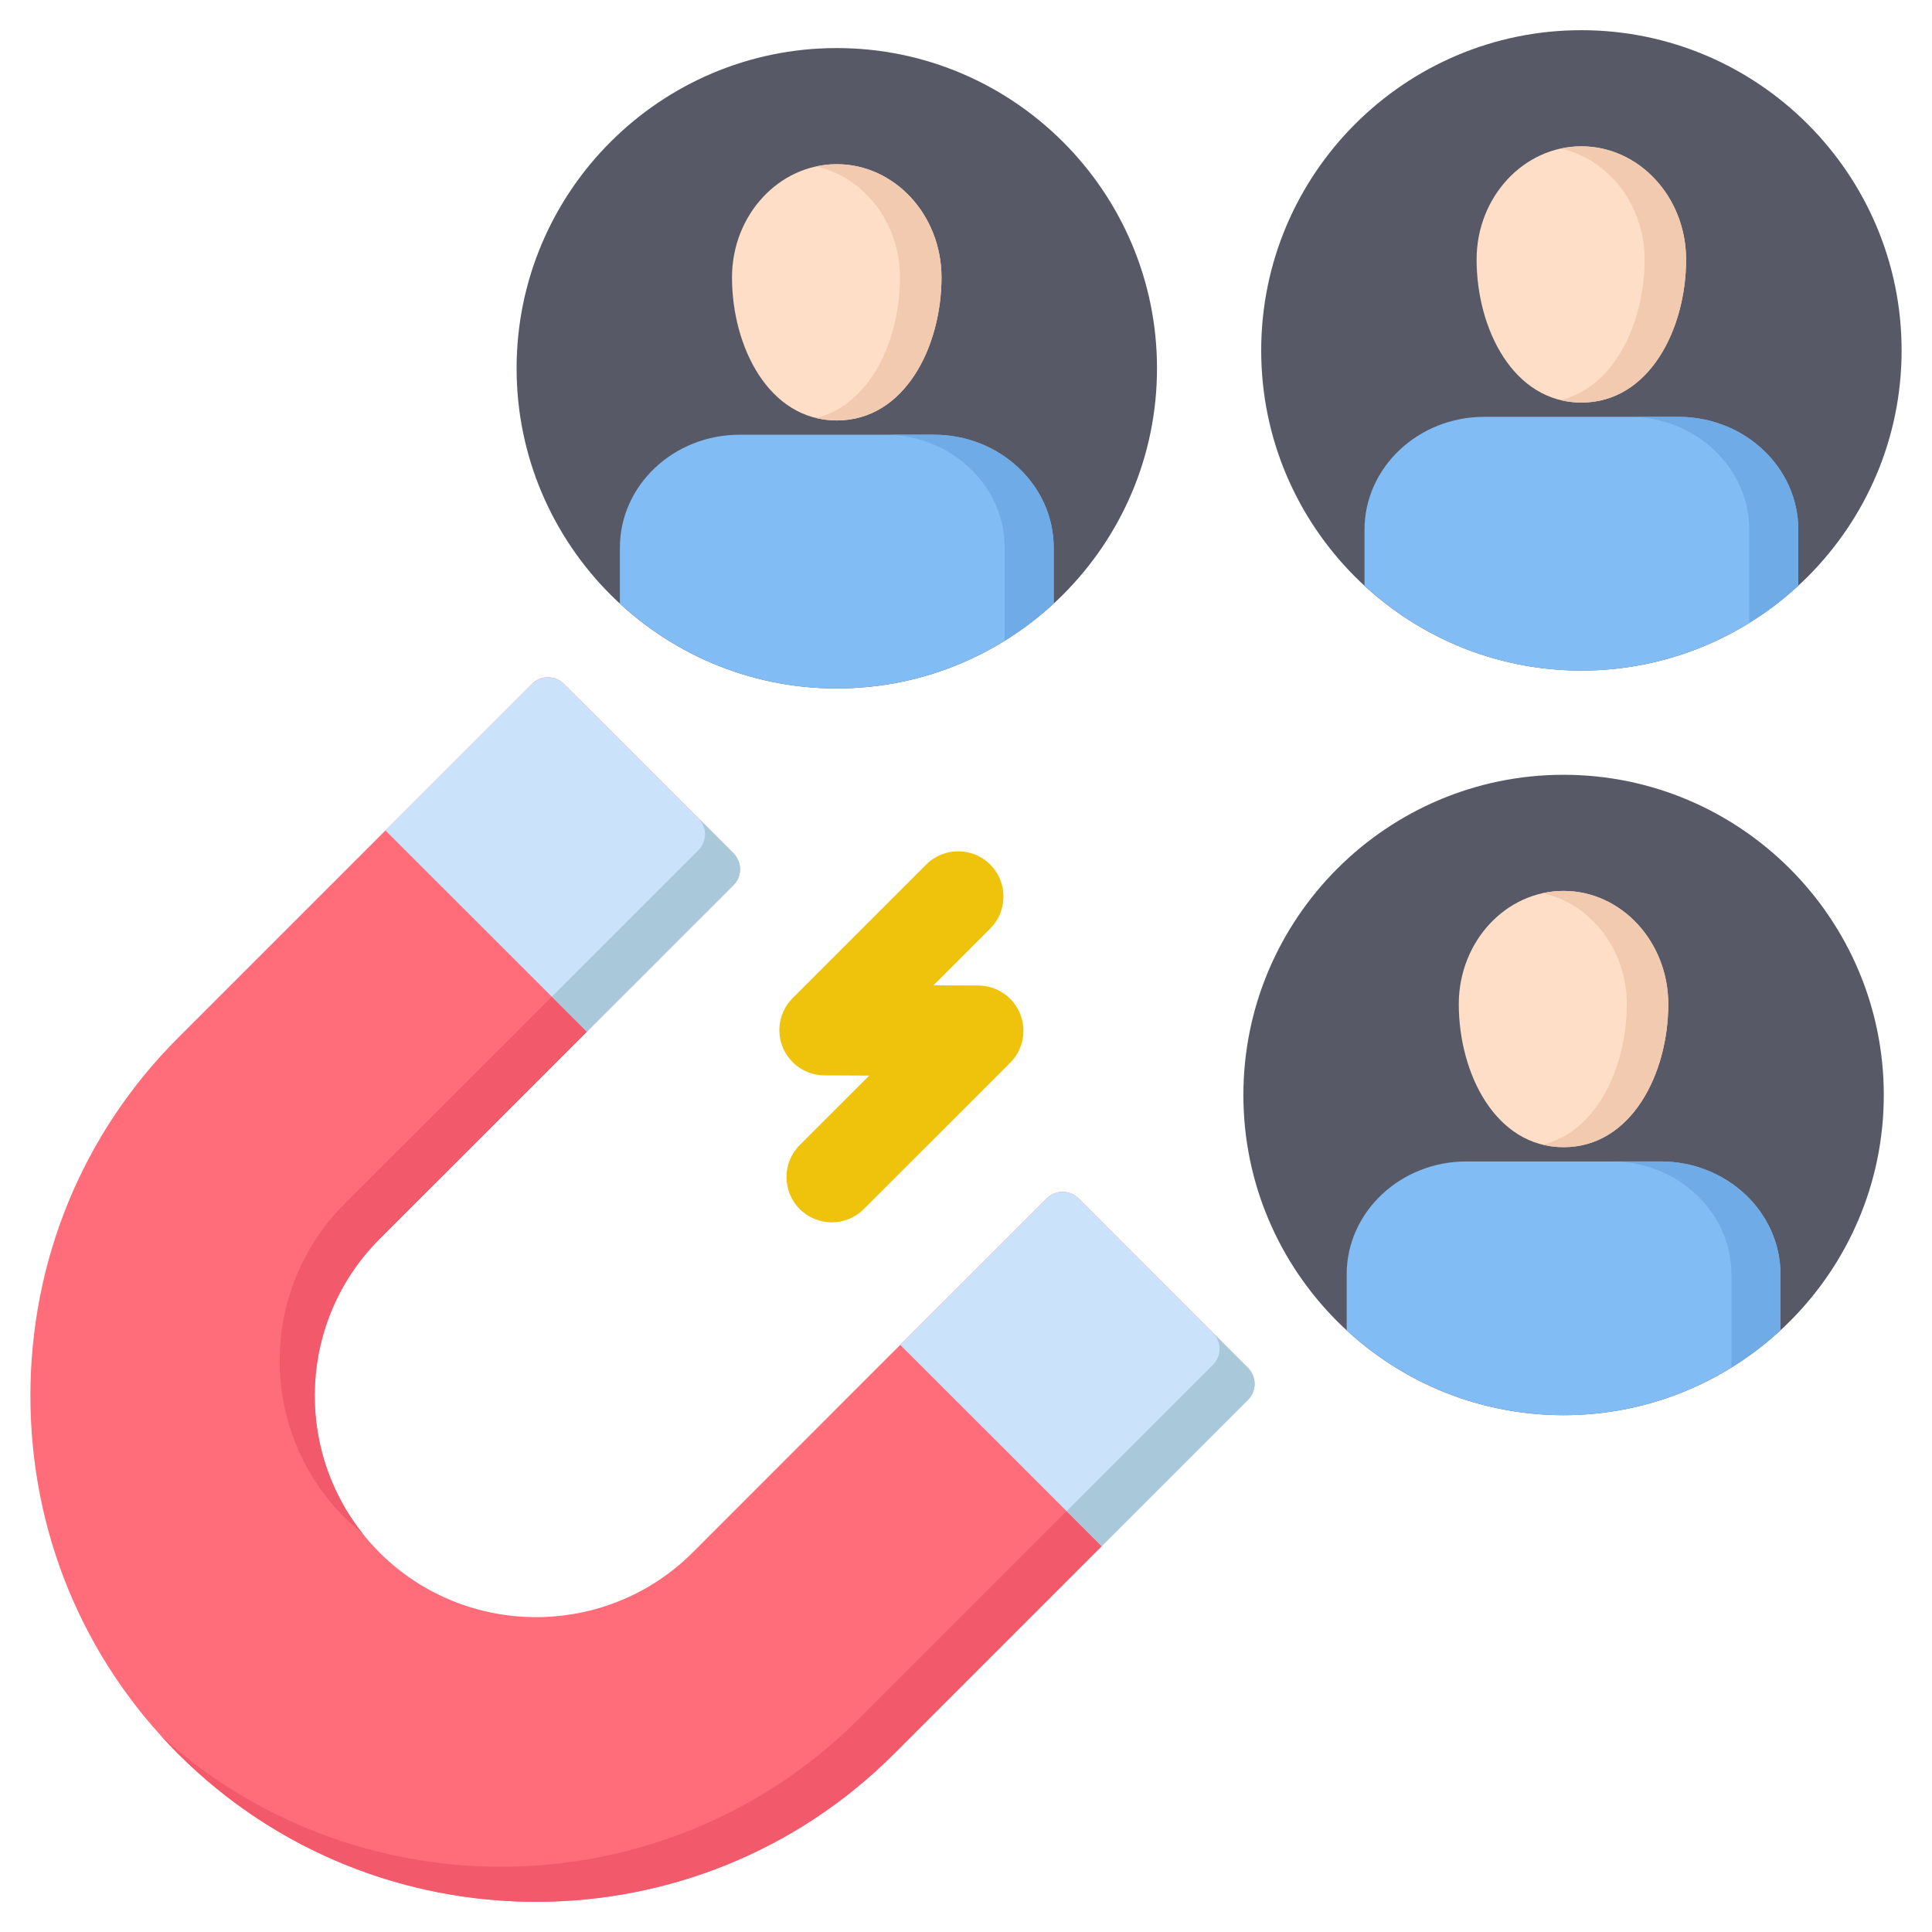 <svg id="Layer_1" viewBox="0 0 512 512" xmlns="http://www.w3.org/2000/svg" data-name="Layer 1"><path d="m330.714 362.504-44.871-44.9c-1.125-1.126-2.652-1.758-4.242-1.758-1.592 0-3.118.632-4.242 1.757l-93.778 93.807c-22.892 22.867-60.141 22.867-83.031.005-22.866-22.893-22.866-60.142-.003-83.032l93.81-93.781c1.126-1.125 1.758-2.651 1.758-4.243s-.633-3.117-1.759-4.243l-44.899-44.87c-2.343-2.341-6.141-2.341-8.481.001l-93.781 93.781c-25.238 25.238-39.138 58.93-39.138 94.869s13.899 69.632 39.138 94.869c26.155 26.155 60.513 39.233 94.87 39.233s68.714-13.078 94.87-39.233l93.78-93.781c2.343-2.342 2.344-6.139.002-8.482z" fill="#ff6d7a"/><path d="m140.974 181.248c2.341-2.342 6.138-2.343 8.481-.001l44.899 44.87c1.126 1.125 1.759 2.651 1.759 4.243s-.632 3.118-1.758 4.243l-38.831 38.819-53.38-53.345 38.829-38.828zm189.738 189.739c2.343-2.342 2.344-6.139.002-8.482l-44.871-44.9c-1.125-1.126-2.652-1.758-4.242-1.758-1.592 0-3.118.632-4.242 1.757l-38.792 38.804 53.38 53.345 38.766-38.766z" fill="#cbe3fa"/><g fill="#f25a6c"><path d="m96.163 406.488c-18.361-23.031-16.907-56.79 4.382-78.105l54.979-54.962-9.292-9.285-54.974 54.956c-22.862 22.89-22.862 60.14.003 83.032 1.567 1.565 3.208 3.013 4.9 4.364z"/><path d="m282.655 400.468-55.008 55.008c-26.155 26.155-60.513 39.233-94.87 39.233-32.34 0-64.679-11.592-90.179-34.767 1.487 1.641 3.019 3.25 4.595 4.826 26.155 26.155 60.513 39.233 94.87 39.233s68.714-13.078 94.87-39.233l55.014-55.014-9.292-9.285z"/></g><g fill="#a9c9db"><path d="m146.234 264.135 9.292 9.285 38.831-38.819c1.126-1.125 1.758-2.651 1.758-4.243s-.633-3.117-1.759-4.243l-9.17-9.165c1.051 1.112 1.644 2.582 1.644 4.116 0 1.592-.632 3.118-1.758 4.243l-38.837 38.824z"/><path d="m282.655 400.468 9.292 9.285 38.766-38.766c2.343-2.342 2.344-6.139.002-8.482l-9.285-9.291c2.341 2.343 2.34 6.14-.002 8.482l-38.772 38.772z"/></g><path d="m220.426 323.933c-3.073 0-6.143-1.172-8.487-3.517-4.684-4.687-4.681-12.284.006-16.967l18.421-18.407-11.881-.051c-4.843-.021-9.198-2.952-11.043-7.43-1.843-4.479-.813-9.627 2.611-13.051l35.396-35.396c4.685-4.686 12.283-4.686 16.967 0 4.686 4.686 4.686 12.282 0 16.967l-15.039 15.039 11.897.051c4.844.021 9.2 2.953 11.044 7.432 1.842 4.48.811 9.629-2.615 13.053l-38.797 38.767c-2.342 2.34-5.412 3.51-8.481 3.511z" fill="#efc30c"/><g><path d="m414.352 205.326c-46.783 0-84.843 38.073-84.843 84.871s38.06 84.842 84.843 84.842 84.871-38.06 84.871-84.842-38.073-84.871-84.871-84.871z" fill="#585966"/><path d="m414.352 236.102c-15.307 0-27.759 13.459-27.759 30.003 0 18.377 9.729 37.908 27.759 37.908s27.759-19.531 27.759-37.908c0-16.544-12.453-30.003-27.759-30.003z" fill="#ffdec7"/><path d="m414.352 236.102c-1.883 0-3.722.206-5.5.594 12.681 2.766 22.259 14.9 22.259 29.41 0 16.408-7.763 33.725-22.259 37.249 1.739.423 3.569.659 5.5.659 18.03 0 27.759-19.531 27.759-37.908 0-16.544-12.453-30.003-27.759-30.003z" fill="#f2caaf"/><path d="m440.1 307.796h-51.497c-17.489 0-31.718 13.42-31.718 29.916v14.832c15.126 13.953 35.314 22.495 57.466 22.495s42.363-8.547 57.495-22.505v-14.822c0-16.496-14.242-29.916-31.747-29.916z" fill="#82bcf4"/><path d="m440.1 307.796h-13c17.505 0 31.747 13.42 31.747 29.916v24.678c4.646-2.874 9.004-6.169 13-9.856v-14.822c0-16.496-14.242-29.916-31.747-29.916z" fill="#6fabe6"/></g><g><path d="m419.074 8c-46.783 0-84.843 38.073-84.843 84.871s38.06 84.842 84.843 84.842 84.871-38.06 84.871-84.842-38.073-84.871-84.871-84.871z" fill="#585966"/><path d="m419.074 38.776c-15.307 0-27.759 13.459-27.759 30.003 0 18.377 9.729 37.908 27.759 37.908s27.759-19.531 27.759-37.908c0-16.544-12.453-30.003-27.759-30.003z" fill="#ffdec7"/><path d="m419.074 38.776c-1.883 0-3.722.206-5.5.594 12.681 2.766 22.259 14.9 22.259 29.41 0 16.408-7.763 33.725-22.259 37.249 1.739.423 3.569.659 5.5.659 18.03 0 27.759-19.531 27.759-37.908 0-16.544-12.453-30.003-27.759-30.003z" fill="#f2caaf"/><path d="m444.823 110.47h-51.497c-17.489 0-31.718 13.42-31.718 29.916v14.832c15.126 13.953 35.314 22.495 57.466 22.495s42.363-8.547 57.495-22.505v-14.822c0-16.496-14.242-29.916-31.747-29.916z" fill="#82bcf4"/><path d="m444.823 110.47h-13c17.505 0 31.747 13.42 31.747 29.916v24.678c4.646-2.874 9.004-6.169 13-9.856v-14.822c0-16.496-14.242-29.916-31.747-29.916z" fill="#6fabe6"/></g><g><path d="m221.748 12.737c-46.783 0-84.843 38.073-84.843 84.871s38.06 84.842 84.843 84.842 84.871-38.06 84.871-84.842-38.073-84.871-84.871-84.871z" fill="#585966"/><path d="m221.748 43.513c-15.307 0-27.759 13.459-27.759 30.003 0 18.377 9.729 37.908 27.759 37.908s27.759-19.531 27.759-37.908c0-16.544-12.453-30.003-27.759-30.003z" fill="#ffdec7"/><path d="m221.748 43.513c-1.883 0-3.722.206-5.5.594 12.681 2.766 22.259 14.9 22.259 29.41 0 16.408-7.763 33.725-22.259 37.249 1.739.423 3.569.659 5.5.659 18.03 0 27.759-19.531 27.759-37.908 0-16.544-12.453-30.003-27.759-30.003z" fill="#f2caaf"/><path d="m247.496 115.207h-51.497c-17.489 0-31.718 13.42-31.718 29.916v14.832c15.126 13.953 35.314 22.495 57.466 22.495s42.363-8.547 57.495-22.505v-14.822c0-16.496-14.242-29.916-31.747-29.916z" fill="#82bcf4"/><path d="m247.496 115.207h-13c17.505 0 31.747 13.42 31.747 29.916v24.678c4.646-2.874 9.004-6.169 13-9.856v-14.822c0-16.496-14.242-29.916-31.747-29.916z" fill="#6fabe6"/></g></svg>